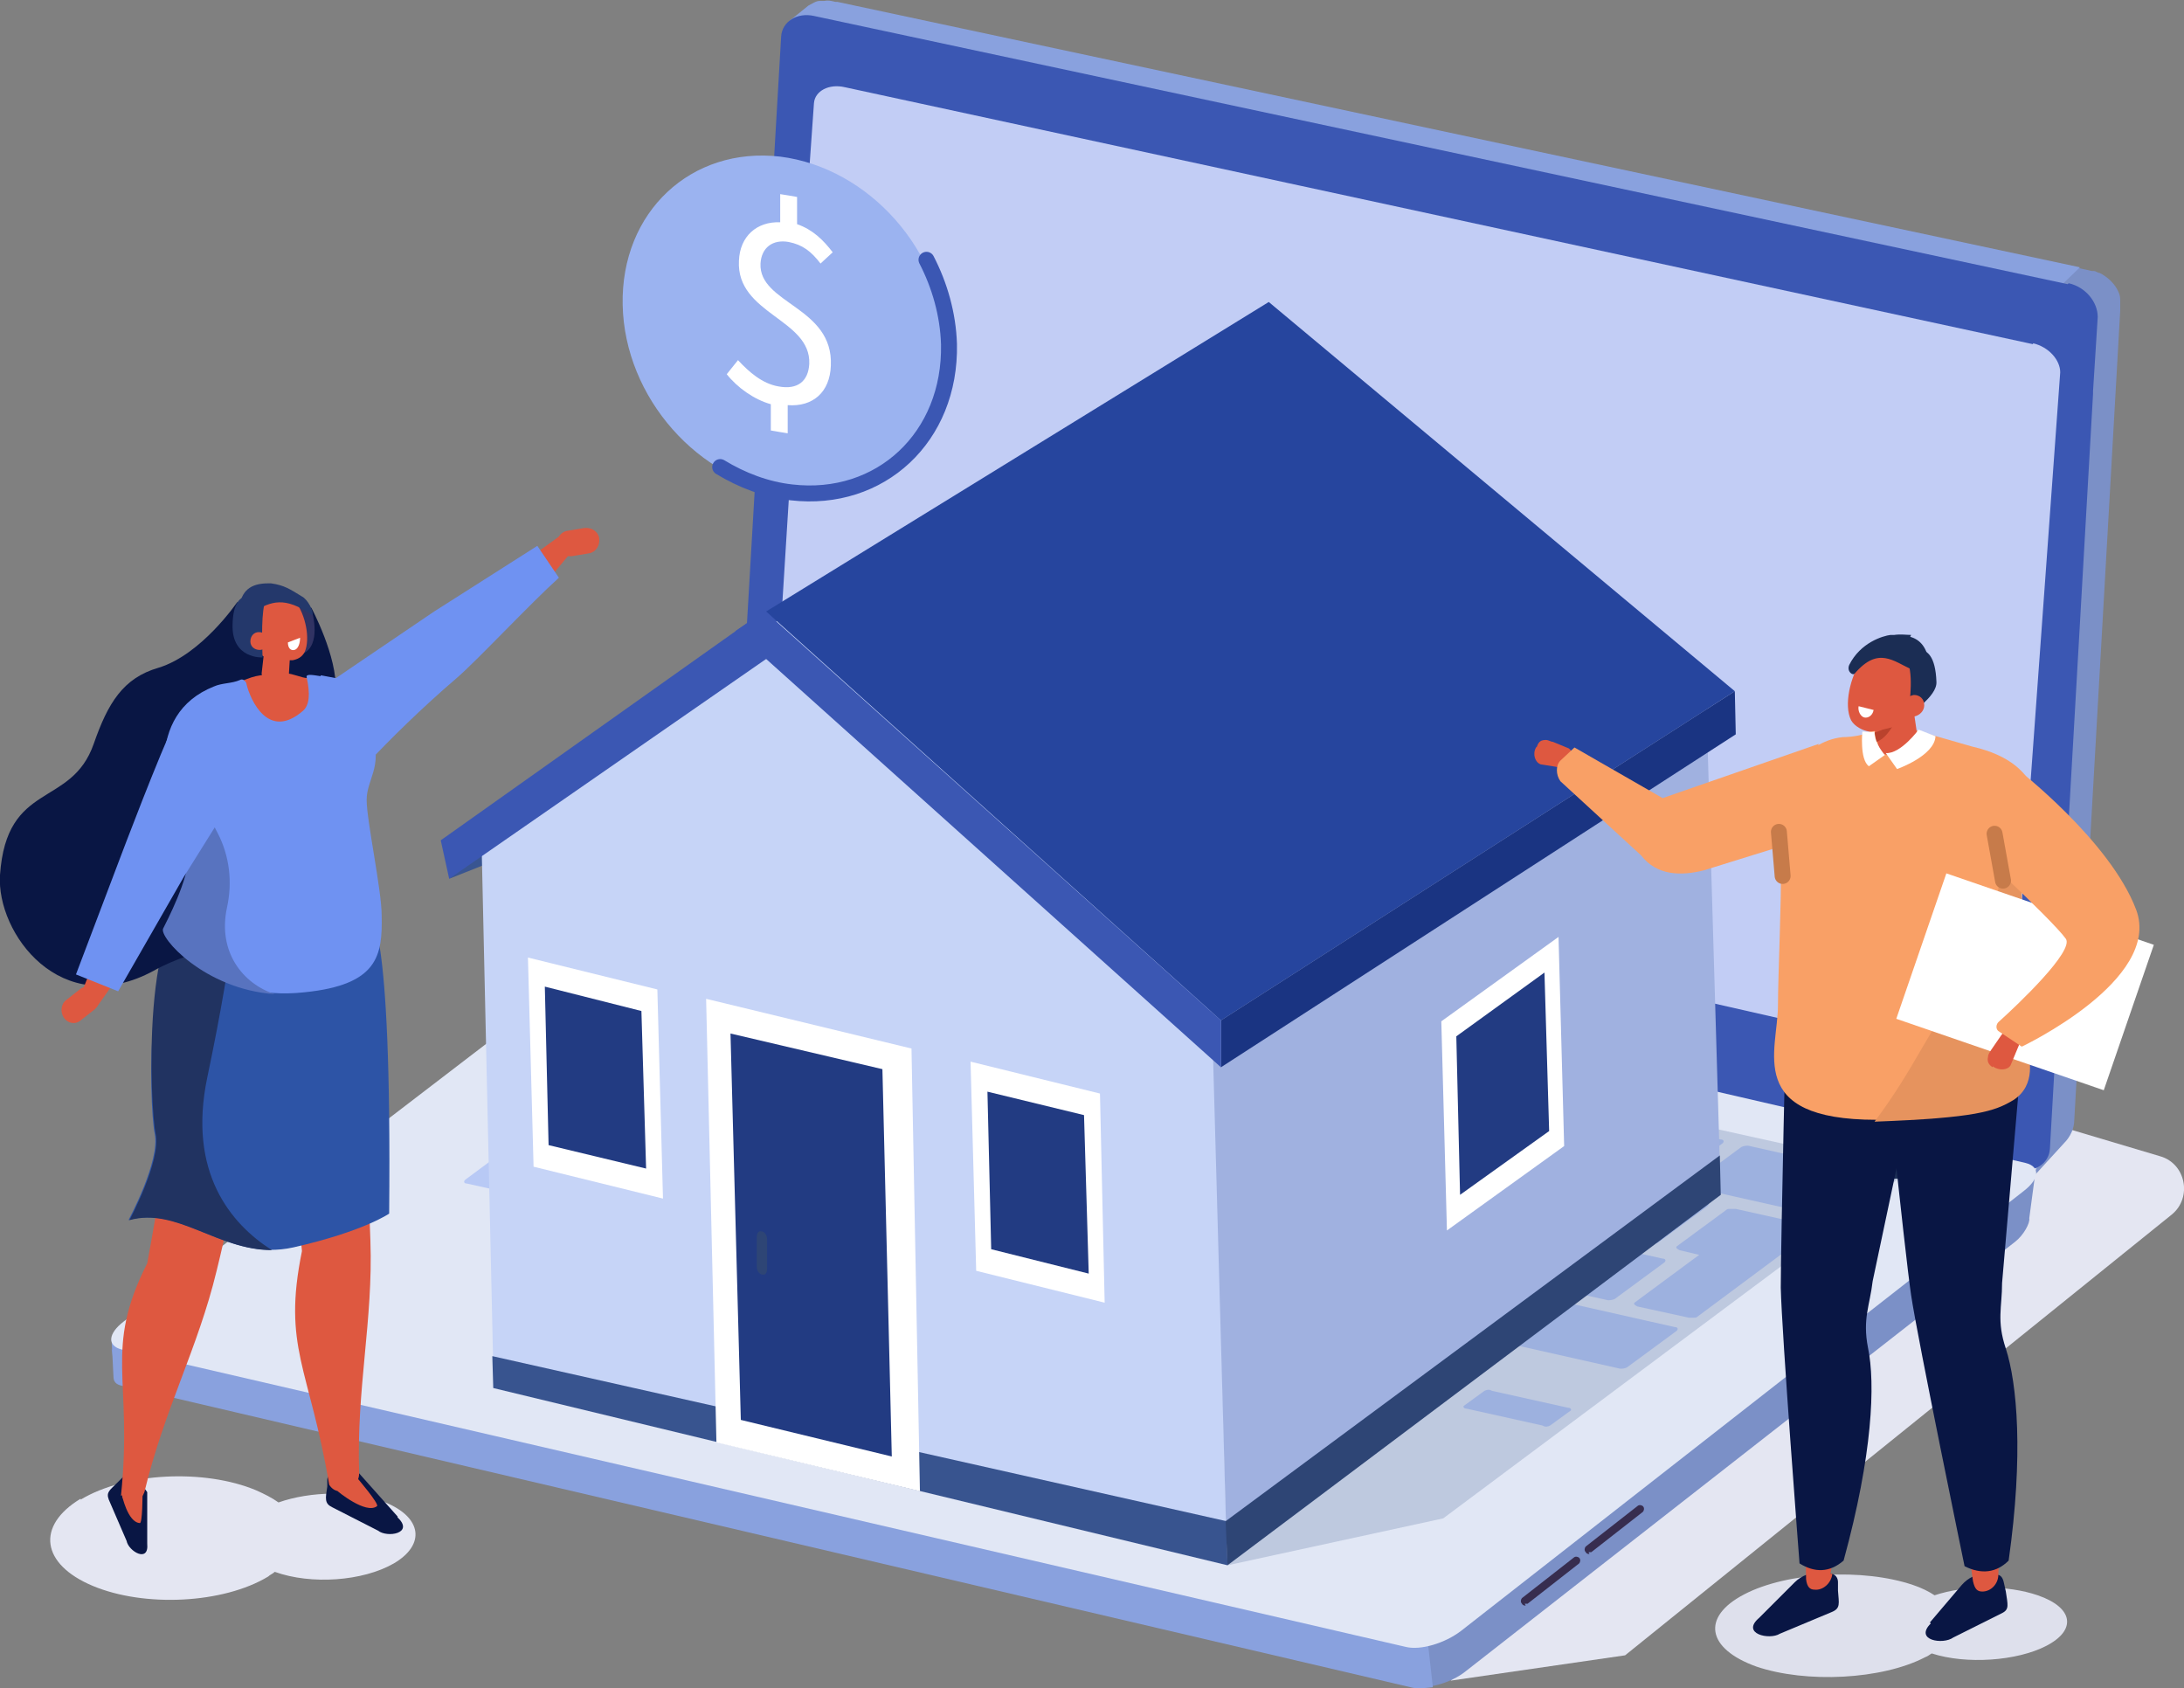 <?xml version="1.0" encoding="UTF-8"?>
<svg xmlns="http://www.w3.org/2000/svg" version="1.1" viewBox="0 0 232.9 180" width="232.9" height="180">
  <rect x="0" y="0" width="232.9" height="180" fill="#808080" stroke="none"/>
  <defs>
    <style>
      .cls-1 {
        fill: #3b57b3;
      }

      .cls-1, .cls-2, .cls-3, .cls-4, .cls-5, .cls-6, .cls-7, .cls-8, .cls-9, .cls-10, .cls-11, .cls-12, .cls-13, .cls-14, .cls-15, .cls-16, .cls-17, .cls-18, .cls-19, .cls-20, .cls-21, .cls-22, .cls-23, .cls-24, .cls-25, .cls-26, .cls-27, .cls-28, .cls-29, .cls-30, .cls-31, .cls-32, .cls-33 {
        stroke-width: 0px;
      }

      .cls-2, .cls-8 {
        fill: #091644;
      }

      .cls-3 {
        fill: #38548f;
      }

      .cls-4 {
        fill: #e1e7f5;
      }

      .cls-34 {
        isolation: isolate;
      }

      .cls-5 {
        fill: #6f92f2;
      }

      .cls-6 {
        fill: #223b82;
      }

      .cls-7 {
        fill: #c6d4f7;
      }

      .cls-8 {
        fill-rule: evenodd;
      }

      .cls-9 {
        fill: #1b2d54;
      }

      .cls-10 {
        fill: #313363;
      }

      .cls-11 {
        fill: #1a3482;
      }

      .cls-12 {
        fill: #b8c9f5;
      }

      .cls-13 {
        fill: #36518a;
        mix-blend-mode: multiply;
        opacity: .2;
      }

      .cls-14 {
        fill: #e4e6f2;
      }

      .cls-35 {
        stroke: #c77b4a;
        stroke-width: 1.7px;
      }

      .cls-35, .cls-36 {
        fill: none;
        stroke-linecap: round;
        stroke-linejoin: round;
      }

      .cls-15 {
        fill: #372d4f;
      }

      .cls-16 {
        fill: #213361;
      }

      .cls-17 {
        fill: #26459e;
      }

      .cls-18 {
        fill: #395591;
      }

      .cls-19 {
        fill: #5873bf;
      }

      .cls-20 {
        fill: #f9a066;
      }

      .cls-21 {
        fill: #dee0ec;
      }

      .cls-22 {
        fill: #c2cdf5;
      }

      .cls-23 {
        fill: #a0b1e0;
      }

      .cls-24 {
        fill: #fff;
      }

      .cls-25 {
        fill: #2e4575;
      }

      .cls-26 {
        fill: #2d54a6;
      }

      .cls-27 {
        fill: #de5840;
      }

      .cls-36 {
        stroke: #3b57b3;
        stroke-width: 1.7px;
      }

      .cls-28 {
        fill: #7b90c7;
      }

      .cls-29 {
        fill: #24386b;
      }

      .cls-30 {
        fill: #9bb3f0;
      }

      .cls-31 {
        fill: #e6935e;
      }

      .cls-32 {
        fill: #89a1de;
      }

      .cls-33 {
        fill: #ba422d;
      }
    </style>
  </defs>
  <g class="cls-34">
    <g id="Layer_1" data-name="Layer 1">
      <g>
        <g>
          <path class="cls-14" d="M154.7,179.2l18.6-2.7,58.3-47c2.2-1.8,1.5-5.4-1.2-6.2l-27.2-8.1-48.5,64Z"/>
          <path class="cls-28" d="M226.1,32.2c0-.4,0-.7-.2-1.1,0,0,0,0,0,0-.4-.9-1.2-1.6-2-2-.2,0-.4-.2-.6-.2,0,0-.1,0-.2,0,0,0-3.2-.7-3.2-.7l-3.5,2.8c.5.1,3.7.5,4.1.8,1.3.6,2.4,2,2.3,3.5l-.6,10c-.2,0-2.4,3.1-2.3,3.1,0,0-2.1,74.5-2.1,74.5,0,.3-1.2,2.8-.9,2.5l3.2-3.5c.7-.7,1.1-1.6,1.1-2.5l4.9-86.3c0-.5,0-.8,0-1,0,0,0,0,0,0Z"/>
          <path class="cls-32" d="M221.8,28.5L89.3.2h0s0,0,0,0h-.2s0,0,0,0c-.5-.1-.7-.2-1.2-.1h0c-.2,0-.3,0-.5,0-.4,0-.8.3-1.2.5l-2.1,1.7s.9.4,2,.7h0l132.7,28.4,2.9-2.8ZM88.1.7h0s0,0,0,0h0Z"/>
          <path class="cls-1" d="M220.5,30.3L86.8,1.7c-1.8-.4-3.4.6-3.5,2.2l-4.2,72.1c0,0,0,.2,0,.2l-1,16.4c0,1.6,1.5,3.1,3.3,3.5l133.7,28.6c1.8.4,3.4-.6,3.5-2.2l4.6-80.5c0,0,0-.2,0-.3l.5-7.9c0-1.6-1.3-3.2-3.1-3.6Z"/>
          <path class="cls-28" d="M217,125.5l-4.7,3.6-1.3-1.9-131.5-30.4c-1.6-.4-4.6.5-6.3,1.8l-52.1,40.5v-.7c0,0-8,5.5-8,5.5h-1.2c0-.1.5,3.1.5,3.1.2.7.8-.1,1.3,0l136.7,32.8c1.6.4,4.3-.3,5.9-1.6l58.6-45.8c.9-.7,1.6-2,1.5-2.5l.6-4.5Z"/>
          <path class="cls-32" d="M79.6,96.8c-1.6-.4-4.6.5-6.3,1.8l-52.1,40.5v-.7c0,0-8,5.5-8,5.5l-1.3-1.1.2,4c0,.7.5.9,1.1,1l137.2,32.1c.7.2,1.5.1,2.4,0l-3.7-33c.9-.7-69.5-50-69.5-50Z"/>
          <path class="cls-4" d="M149.9,175.6L13,143.9c-1.6-.4-1.5-1.7.2-3l61.1-46.8c1.7-1.3,4.6-1.8,6.2-1.4l135.5,31.3c1.6.4,1.5,1.7-.2,3l-60,46.9c-1.7,1.3-4.3,2.1-5.9,1.7Z"/>
          <g>
            <path class="cls-12" d="M88.8,105.7c-.2.1-.6.2-.9.1l-8.1-1.8c-.3,0-.4-.2-.2-.4l5.3-3.9c.2-.1.6-.2.9-.1l8.1,1.8c.3,0,.4.2.2.4l-5.3,3.9Z"/>
            <path class="cls-12" d="M98.4,114.8c-.2.1-.6.2-.9.1l-8.1-1.8c-.3,0-.4-.2-.2-.4l5.3-3.9c.2-.1.6-.2.9-.1l8.1,1.8c.3,0,.4.2.2.4l-5.3,3.9Z"/>
            <path class="cls-12" d="M93.8,120.8c-.2.1-.6.2-.9.1l-8.1-1.8c-.3,0-.4-.2-.2-.4l5.3-3.9c.2-.1.6-.2.9-.1l8.1,1.8c.3,0,.4.2.2.4l-5.3,3.9Z"/>
            <path class="cls-12" d="M81.1,125c-.2.1-.6.2-.9.1l-8.1-1.8c-.3,0-.4-.2-.2-.4l5.3-3.9c.2-.1.6-.2.9-.1l8.1,1.8c.3,0,.4.2.2.4l-5.3,3.9Z"/>
            <path class="cls-12" d="M58.8,127.9c-.2.1-.6.2-.9.1l-8.1-1.8c-.3,0-.4-.2-.2-.4l6.2-4.6c.2-.1.6-.2.9-.1l8.1,1.8c.3,0,.4.2.2.4l-6.2,4.6Z"/>
            <path class="cls-12" d="M72.9,131.1c-.2.1-.7.2-1,0l-10.7-2.4c-.4,0-.5-.3-.4-.4l6.2-4.6c.2-.1.7-.2,1,0l10.7,2.4c.4,0,.5.3.4.4l-6.2,4.6Z"/>
            <path class="cls-12" d="M142.9,146.9c-.2.1-.5.2-.8,0l-8.1-1.8c-.3,0-.4-.2-.3-.3l2.3-1.7c.2-.1.5-.2.8,0l8.1,1.8c.3,0,.4.2.2.3l-2.3,1.7Z"/>
            <path class="cls-12" d="M153.8,149.5c-.2.1-.5.2-.8,0l-8.1-1.8c-.3,0-.4-.2-.3-.3l2.3-1.7c.2-.1.5-.2.8,0l8.1,1.8c.3,0,.4.2.2.3l-2.3,1.7Z"/>
            <path class="cls-12" d="M165.3,152c-.2.1-.5.2-.8,0l-8.1-1.8c-.3,0-.4-.2-.3-.3l2.2-1.6c.2-.1.5-.2.8,0l8.1,1.8c.3,0,.4.2.3.3l-2.2,1.6Z"/>
            <path class="cls-12" d="M158.2,146.3c-.2.1-.5.2-.8,0l-8.1-1.8c-.3,0-.4-.2-.3-.3l2.2-1.6c.2-.1.5-.2.8,0l8.1,1.8c.3,0,.4.2.3.3l-2.2,1.6Z"/>
            <path class="cls-12" d="M128.9,143.7c-.2.1-.6.2-.9.1l-53-11.9c-.3,0-.4-.2-.2-.4l6.2-4.6c.2-.1.6-.2.9-.1l53,11.9c.3,0,.4.2.2.4l-6.2,4.6Z"/>
            <path class="cls-12" d="M71.4,129.8s0,0,0,0l-6.2-1.4s0,0,0,0l.4-.3s0,0,0,0l6.2,1.4s0,0,0,0l-.4.3Z"/>
            <path class="cls-12" d="M55.4,125.6s0,0,0,0l-2.6-.6s0,0,0,0l.4-.3s0,0,0,0l2.6.6s0,0,0,0l-.4.3Z"/>
            <path class="cls-12" d="M92.2,127.5c-.2.1-.6.2-.9.1l-8.1-1.8c-.3,0-.4-.2-.2-.4l5.3-3.9c.2-.1.6-.2.9-.1l8.1,1.8c.3,0,.4.2.2.4l-5.3,3.9Z"/>
            <path class="cls-12" d="M103.4,130c-.2.1-.6.2-.9.1l-8.1-1.8c-.3,0-.4-.2-.2-.4l5.3-3.9c.2-.1.6-.2.9-.1l8.1,1.8c.3,0,.4.2.2.4l-5.3,3.9Z"/>
            <path class="cls-12" d="M114.6,132.6c-.2.1-.6.2-.9.1l-8.1-1.8c-.3,0-.4-.2-.2-.4l5.3-3.9c.2-.1.6-.2.9-.1l8.1,1.8c.3,0,.4.2.2.4l-5.3,3.9Z"/>
            <path class="cls-12" d="M125.8,135.1c-.2.1-.6.2-.9.1l-8.1-1.8c-.3,0-.4-.2-.2-.4l5.3-3.9c.2-.1.6-.2.9-.1l8.1,1.8c.3,0,.4.2.2.4l-5.3,3.9Z"/>
            <path class="cls-12" d="M137.1,137.6c-.2.1-.6.2-.9.1l-8.1-1.8c-.3,0-.4-.2-.2-.4l5.3-3.9c.2-.1.6-.2.9-.1l8.1,1.8c.3,0,.4.2.2.4l-5.3,3.9Z"/>
            <path class="cls-12" d="M148.3,140.1c-.2.1-.6.2-.9.1l-8.1-1.8c-.3,0-.4-.2-.2-.4l5.3-3.9c.2-.1.6-.2.9-.1l8.1,1.8c.3,0,.4.2.2.4l-5.3,3.9Z"/>
            <path class="cls-12" d="M173.5,145.8c-.2.1-.6.2-.9.1l-22.2-5c-.3,0-.4-.2-.2-.4l5.3-3.9c.2-.1.6-.2.9-.1l22.2,5c.3,0,.4.2.2.4l-5.3,3.9Z"/>
            <path class="cls-12" d="M105,123.3c-.2.1-.6.2-.9.1l-8.1-1.8c-.3,0-.4-.2-.2-.4l5.3-3.9c.2-.1.6-.2.9-.1l8.1,1.8c.3,0,.4.2.2.4l-5.3,3.9Z"/>
            <path class="cls-12" d="M116.2,125.9c-.2.1-.6.2-.9.1l-8.1-1.8c-.3,0-.4-.2-.2-.4l5.3-3.9c.2-.1.6-.2.9-.1l8.1,1.8c.3,0,.4.2.2.4l-5.3,3.9Z"/>
            <path class="cls-12" d="M127.4,128.4c-.2.1-.6.2-.9.1l-8.1-1.8c-.3,0-.4-.2-.2-.4l5.3-3.9c.2-.1.6-.2.9-.1l8.1,1.8c.3,0,.4.2.2.4l-5.3,3.9Z"/>
            <path class="cls-12" d="M138.6,130.9c-.2.1-.6.2-.9.1l-8.1-1.8c-.3,0-.4-.2-.2-.4l5.3-3.9c.2-.1.6-.2.9-.1l8.1,1.8c.3,0,.4.2.2.4l-5.3,3.9Z"/>
            <path class="cls-12" d="M149.8,133.4c-.2.1-.6.2-.9.1l-8.1-1.8c-.3,0-.4-.2-.2-.4l5.3-3.9c.2-.1.6-.2.9-.1l8.1,1.8c.3,0,.4.2.2.4l-5.3,3.9Z"/>
            <path class="cls-12" d="M161,136c-.2.1-.6.2-.9.1l-8.1-1.8c-.3,0-.4-.2-.2-.4l5.3-3.9c.2-.1.6-.2.9-.1l8.1,1.8c.3,0,.4.2.2.4l-5.3,3.9Z"/>
            <path class="cls-12" d="M172.2,138.5c-.2.1-.6.2-.9.1l-8.1-1.8c-.3,0-.4-.2-.2-.4l5.3-3.9c.2-.1.6-.2.9-.1l8.1,1.8c.3,0,.4.2.2.4l-5.3,3.9Z"/>
            <path class="cls-12" d="M109.6,117.4c-.2.1-.6.2-.9.1l-8.1-1.8c-.3,0-.4-.2-.2-.4l5.3-3.9c.2-.1.6-.2.9-.1l8.1,1.8c.3,0,.4.2.2.4l-5.3,3.9Z"/>
            <path class="cls-12" d="M120.8,119.9c-.2.1-.6.2-.9.1l-8.1-1.8c-.3,0-.4-.2-.2-.4l5.3-3.9c.2-.1.6-.2.9-.1l8.1,1.8c.3,0,.4.2.2.4l-5.3,3.9Z"/>
            <path class="cls-12" d="M132,122.4c-.2.1-.6.2-.9.1l-8.1-1.8c-.3,0-.4-.2-.2-.4l5.3-3.9c.2-.1.6-.2.9-.1l8.1,1.8c.3,0,.4.2.2.4l-5.3,3.9Z"/>
            <path class="cls-12" d="M143.2,124.9c-.2.1-.6.2-.9.1l-8.1-1.8c-.3,0-.4-.2-.2-.4l5.3-3.9c.2-.1.6-.2.9-.1l8.1,1.8c.3,0,.4.2.2.4l-5.3,3.9Z"/>
            <path class="cls-12" d="M154.4,127.4c-.2.1-.6.2-.9.1l-8.1-1.8c-.3,0-.4-.2-.2-.4l5.3-3.9c.2-.1.6-.2.9-.1l8.1,1.8c.3,0,.4.2.2.4l-5.3,3.9Z"/>
            <path class="cls-12" d="M165.6,130c-.2.1-.6.2-.9.1l-8.1-1.8c-.3,0-.4-.2-.2-.4l5.3-3.9c.2-.1.6-.2.9-.1l8.1,1.8c.3,0,.4.2.2.4l-5.3,3.9Z"/>
            <path class="cls-12" d="M176.8,132.5c-.2.1-.6.2-.9.1l-8.1-1.8c-.3,0-.4-.2-.2-.4l5.3-3.9c.2-.1.6-.2.9-.1l8.1,1.8c.3,0,.4.2.2.4l-5.3,3.9Z"/>
            <path class="cls-12" d="M87.2,112.3c-.2.1-.6.2-.9.1l-13.8-3.1c-.3,0-.4-.2-.2-.4l5.3-3.9c.2-.1.6-.2.9-.1l13.8,3.1c.3,0,.4.2.2.4l-5.3,3.9Z"/>
            <path class="cls-12" d="M195.3,129.6c-.2.1-.6.2-.9.1l-13.8-3.1c-.3,0-.4-.2-.2-.4l5.3-3.9c.2-.1.6-.2.9-.1l13.8,3.1c.3,0,.4.2.2.4l-5.3,3.9Z"/>
            <path class="cls-12" d="M82.6,118.3c-.2.1-.6.2-.9.1l-16.5-3.7c-.3,0-.4-.2-.2-.4l5.3-3.9c.2-.1.6-.2.9-.1l16.5,3.7c.3,0,.4.2.2.4l-5.3,3.9Z"/>
            <path class="cls-12" d="M69.9,122.5c-.2.1-.6.2-.9.1l-11-2.5c-.3,0-.4-.2-.2-.4l5.3-3.9c.2-.1.6-.2.9-.1l11,2.5c.3,0,.4.2.2.4l-5.3,3.9Z"/>
            <path class="cls-12" d="M100,108.2c-.2.1-.6.2-.9.1l-8.1-1.8c-.3,0-.4-.2-.2-.4l5.3-3.9c.2-.1.6-.2.9-.1l8.1,1.8c.3,0,.4.2.2.4l-5.3,3.9Z"/>
            <path class="cls-12" d="M111.2,110.7c-.2.1-.6.2-.9.1l-8.1-1.8c-.3,0-.4-.2-.2-.4l5.3-3.9c.2-.1.6-.2.9-.1l8.1,1.8c.3,0,.4.2.2.4l-5.3,3.9Z"/>
            <path class="cls-12" d="M122.4,113.2c-.2.1-.6.2-.9.1l-8.1-1.8c-.3,0-.4-.2-.2-.4l5.3-3.9c.2-.1.6-.2.9-.1l8.1,1.8c.3,0,.4.2.2.4l-5.3,3.9Z"/>
            <path class="cls-12" d="M133.6,115.7c-.2.1-.6.2-.9.1l-8.1-1.8c-.3,0-.4-.2-.2-.4l5.3-3.9c.2-.1.6-.2.9-.1l8.1,1.8c.3,0,.4.2.2.4l-5.3,3.9Z"/>
            <path class="cls-12" d="M144.8,118.3c-.2.1-.6.2-.9.1l-8.1-1.8c-.3,0-.4-.2-.2-.4l5.3-3.9c.2-.1.6-.2.9-.1l8.1,1.8c.3,0,.4.2.2.4l-5.3,3.9Z"/>
            <path class="cls-12" d="M156,120.8c-.2.1-.6.2-.9.1l-8.1-1.8c-.3,0-.4-.2-.2-.4l5.3-3.9c.2-.1.6-.2.9-.1l8.1,1.8c.3,0,.4.2.2.4l-5.3,3.9Z"/>
            <path class="cls-12" d="M167.2,123.3c-.2.1-.6.2-.9.1l-8.1-1.8c-.3,0-.4-.2-.2-.4l5.3-3.9c.2-.1.6-.2.9-.1l8.1,1.8c.3,0,.4.2.2.4l-5.3,3.9Z"/>
            <path class="cls-12" d="M178.4,125.8c-.2.1-.6.2-.9.1l-8.1-1.8c-.3,0-.4-.2-.2-.4l5.3-3.9c.2-.1.6-.2.9-.1l8.1,1.8c.3,0,.4.2.2.4l-5.3,3.9Z"/>
            <path class="cls-12" d="M185,128.9c-.1,0-.3,0-.5,0-.2,0-.3,0-.4.1l-5.3,3.9c0,0-.1.1,0,.2,0,0,.1.1.3.2l2.1.5-6.9,5.1c0,0-.1.1,0,.2,0,0,.1.1.3.2l5.5,1.2c.1,0,.3,0,.5,0,.2,0,.3,0,.4-.1l12.5-9.3c0,0,.1-.1,0-.2,0,0-.1-.1-.3-.2l-8.1-1.8Z"/>
            <path class="cls-12" d="M68.4,120.7s0,0,0,0l-6.2-1.4s0,0,0,0l.4-.3s0,0,0,0l6.2,1.4s0,0,0,0l-.4.3Z"/>
          </g>
          <path class="cls-12" d="M101.7,156.4l-29.8-6.5c-.3,0-.3-.3,0-.6l12.4-9.1c.3-.3.9-.4,1.3-.3l29.8,6.5c.3,0,.3.3,0,.6l-12.4,9.1c-.3.3-.9.4-1.3.3Z"/>
          <path class="cls-22" d="M216.8,36.7L90.1,9.3c-1.7-.4-3.2.4-3.3,1.7l-.6,8.5c0,.1,0,.2,0,.3l-3.8,61c0,1.3,1.9,3.8,3.6,4.2l125.4,28.5c1.7.4,3.2-.4,3.3-1.7l.6-11.1c0-.1,0-.2,0-.3l4.4-60.7c0-1.3-1.2-2.7-2.9-3.1Z"/>
          <path class="cls-15" d="M169.5,165.7c-.1,0-.3,0-.4-.2-.2-.2-.1-.5,0-.6l5.5-4.3c.2-.2.5-.1.6,0,.2.2.1.5,0,.6l-5.5,4.3c0,0-.2,0-.3,0Z"/>
          <path class="cls-15" d="M162.7,171.2c-.1,0-.3,0-.4-.2-.2-.2-.1-.5,0-.6l5.5-4.3c.2-.2.5-.1.6,0,.2.2.1.5,0,.6l-5.5,4.3c0,0-.2,0-.3,0Z"/>
        </g>
        <g>
          <path class="cls-30" d="M100.8,36.7c.2,9.9-7.3,16.9-16.8,15.8-9.5-1.2-17.4-10.1-17.6-20-.2-9.9,7.3-16.9,16.8-15.8,9.5,1.2,17.4,10.1,17.6,20Z"/>
          <path class="cls-36" d="M98.8,27.7c1.4,2.7,2.3,5.8,2.4,9,.2,9.9-7.3,16.9-16.8,15.8-2.7-.3-5.3-1.3-7.6-2.7"/>
          <path class="cls-24" d="M82.2,43.1c-1.8-.5-3.6-1.8-4.7-3.2l1.2-1.5c1.2,1.3,2.6,2.5,4.3,2.8,2.1.4,3.2-.6,3.3-2.4.2-4.8-7.8-5.3-7.5-11,.1-2.6,1.9-4.2,4.4-4.1v-3c.1,0,1.8.3,1.8.3v2.9c1.7.6,2.8,1.7,3.8,3l-1.3,1.2c-1-1.3-1.9-2-3.4-2.3-1.7-.3-2.9.6-3,2.3-.2,4.3,7.8,4.6,7.5,10.9-.1,2.8-1.9,4.4-4.6,4.2v3c-.1,0-1.8-.3-1.8-.3v-2.9Z"/>
        </g>
        <polygon class="cls-13" points="130.9 166.9 153.9 161.9 203.5 124.9 178.6 119.4 130.9 166.9"/>
        <polygon class="cls-18" points="47.9 93.7 60 88.9 55 84.9 47.9 93.7"/>
        <polygon class="cls-7" points="52.6 145.8 51.3 87.5 76.7 69.4 89.9 62.6 128.7 81.6 130.8 164.7 115.8 161.1 115.8 161.1 52.6 145.8"/>
        <polygon class="cls-23" points="128.5 81.6 140.3 72.8 140.3 72.6 141.3 72.1 181.9 72.8 183.5 127.4 151.6 149.2 151.6 149.1 130.8 164.7 128.5 81.6"/>
        <polygon class="cls-17" points="135.3 32.2 185 73.7 130.2 108.8 81.7 65.2 135.3 32.2"/>
        <polygon class="cls-11" points="185 73.7 185.1 78.3 130.2 113.8 130.2 108.8 185 73.7"/>
        <polygon class="cls-1" points="130.2 113.8 78.4 67.3 81.6 65.2 130.2 108.8 130.2 113.8"/>
        <polygon class="cls-1" points="84.1 68.6 47.9 93.7 47 89.6 81.4 65.2 84.1 68.6"/>
        <polygon class="cls-3" points="130.9 166.9 130.8 162.2 52.5 144.6 52.6 148 130.9 166.9"/>
        <polygon class="cls-25" points="130.9 166.9 130.7 162.2 183.4 123.2 183.5 127.4 130.9 166.9"/>
        <polygon class="cls-24" points="76.4 153.8 98.1 159 97.2 111.8 75.3 106.5 76.4 153.8"/>
        <polygon class="cls-6" points="79 151.4 95.1 155.3 94.1 114 77.9 110.2 79 151.4"/>
        <path class="cls-25" d="M81.3,135.9h0c-.3,0-.6-.4-.6-.8v-3.2c0-.4.2-.7.5-.6h0c.3,0,.6.4.6.8v3.2c0,.4-.2.7-.5.6Z"/>
        <g>
          <polygon class="cls-24" points="154.3 131.2 153.7 108.9 166.2 99.9 166.8 122.2 154.3 131.2"/>
          <polygon class="cls-6" points="155.7 127.4 155.3 110.5 164.7 103.7 165.2 120.6 155.7 127.4"/>
        </g>
        <g>
          <polygon class="cls-24" points="117.8 138.9 117.3 116.6 103.5 113.2 104.1 135.5 117.8 138.9"/>
          <polygon class="cls-6" points="116.1 135.8 115.6 118.9 105.3 116.4 105.7 133.2 116.1 135.8"/>
        </g>
        <g>
          <polygon class="cls-24" points="70.7 127.8 70.1 105.5 56.3 102.1 56.9 124.4 70.7 127.8"/>
          <polygon class="cls-6" points="68.9 124.6 68.4 107.8 58.1 105.2 58.5 122.1 68.9 124.6"/>
        </g>
        <g>
          <path class="cls-14" d="M8.6,159.9c4.8-2.9,13.2-3.3,18.7-1,.9.4,1.7.8,2.4,1.3,3.4-1.2,8.1-1.3,11.4,0,3.9,1.6,4.3,4.5.9,6.5-3.3,1.9-8.8,2.3-12.7.9-.2.2-.5.3-.7.5-4.8,2.9-13.2,3.3-18.7,1-5.5-2.3-6.1-6.4-1.3-9.3Z"/>
          <path class="cls-2" d="M42.4,161.7l-4.1-4.6c-.6-.3-1.8-.4-2.7-.2-.4,0-.6.4-.7.8v.8c-.2,1.3-.3,1.8.5,2.2l4.9,2.5c1,.8,3.9.3,2.1-1.4Z"/>
          <path class="cls-27" d="M38.1,157.6s2.4,2.8,2.1,3c-1.2.9-4.2-1.6-4.2-1.6,0,0,1.6-1.5,2.1-1.4Z"/>
          <path class="cls-27" d="M35.1,158.3c.9,1.5,3.2.5,3.2-1.2-.3-9.1,1.5-16.3,1.2-24.8-.3-9.5-1-9.7-1.5-24.3l-8.8,1.7c1.9,10.5,3,23.7,3,23.7-2.1,10.3.8,12.4,2.9,24.9Z"/>
          <path class="cls-2" d="M15.7,164.5v-5.4c-.4-.6-1.1-1.3-1.8-1.7-.3-.2-.6-.1-.9.2l-.5.5c-.8.8-1.2,1-.9,1.8l1.9,4.4c.2,1.1,2.4,2.4,2.2.3Z"/>
          <path class="cls-27" d="M15.2,159.3s0,3.2-.3,3.1c-1.3-.1-1.9-3-1.9-3,0,0,1.9-.5,2.2,0Z"/>
          <path class="cls-27" d="M13,159.4c.4,1.7,1.8,1.2,2.4-.3,2.1-8.8,5.7-15.3,7.7-23.6,2.3-9.3,1.6-9.6,5-23.8l-9-.7c-.9,10.6-3.4,23.7-3.4,23.7-4.7,9.3-1.5,12.2-2.8,24.8Z"/>
          <path class="cls-26" d="M39.4,97.8s2.4-.8,2.1,31.6c0,0-2.7,1.9-10.2,3.6-7.1,1.6-11.9-4.6-17.6-2.9,0,0,3.4-6.3,2.8-9.2s-1.3-23,5.1-23.7c6.3-.7,17.7.5,17.7.5Z"/>
          <path class="cls-16" d="M13.8,130.1s3.4-6.3,2.8-9.2c-.6-2.9-1.6-24.6,4.8-25.3,1.4-.2,1.5,4.4,3.4,4.2-.4,2.8-1.1,7.5-2.7,15.1-2.1,10.1,2.5,15.6,6.9,18.4-5.8,0-10.2-4.6-15.2-3.2Z"/>
          <path class="cls-8" d="M25.3,64.2s-3.8,5.6-8.4,7c-3.8,1.1-5.4,3.8-6.9,8.1-2.4,6.9-9.3,3.9-10,14-.4,6.2,6.5,15.6,16.4,10.2,9.9-5.5,18.4.9,19.9-20.2.3-3.6-.7-6.2-.5-9.6.2-3.7-2.6-8.9-2.6-8.9l-7.8-.5Z"/>
          <path class="cls-27" d="M37.1,80.1s0-7.9-4.3-7.8c-.6,0-1.6-.5-2.3-.5-3.6.2-3.1.2-5.7,1.2-1,.4-1.6,3.2-1.5,4.3l-1.6,3.2,15.4-.4Z"/>
          <path class="cls-5" d="M34.2,72.1c-.7-.1-1.6-.3-1.5.1.4,1.8.3,3-.4,3.6-3.7,3.2-5.6-1.2-6-2.8,0-.3-.4-.7-.7-.5h0c-.9.4-1.9.3-2.8.7-7.5,3-5.4,12-3.6,15.9,0,0,3.3-.3,3.3,2.7,0,2.6-2.3,6.5-2.7,7.3-.6,1.1,2.8,7.8,12.7,6.7,7.8-.8,8.3-3.9,8.2-8.2,0-2.7-1.6-10.1-1.6-12.3s1.7-3.5.6-6.9c-1.1-3.4-1.8-5.7-1.8-5.7l-3.7-.7Z"/>
          <path class="cls-27" d="M29.4,72.9h.2c.6,0,1.1-.3,1.2-.9l.2-3.3c0-.6-.4-1.1-1-1.2h-.2c-.6,0-1.5.2-1.5.8l-.4,3.5c0,.6,1,1.1,1.6,1.2Z"/>
          <path class="cls-27" d="M30.9,70.5s-1.4,0-2.5-1.3c0,0,1.1,2.1,2.4,2.2v-.9Z"/>
          <path class="cls-10" d="M33.3,65.3s1,3.5-1,4.4c-2,1-3.2-6.2-3.2-6.2l4.1,1.8Z"/>
          <path class="cls-27" d="M27.1,63.9c.4-.9,1.2-1.2,2-.8.7-.4,1.6,0,2.4,1,1.1,1.5,1.6,4,1,5.4-.3.6-.8.8-1.3.9-.5,0-1,0-1.4,0-1.7-.4-1.7-.2-2.4-1.1-1.1-1.5-.9-3.8-.2-5.2Z"/>
          <path class="cls-29" d="M28.2,64.4c-.4,1.6-.2,5.2-.2,5.7,0,0-3.3.2-3.2-3.5.1-4.6,3-2.6,3-2.6l.5.4Z"/>
          <path class="cls-29" d="M27.2,65.1c1.7-.9,3.1-1.6,6.1.5.2-.4-.5-1.7-1.1-2-1.3-.8-1.9-1.2-3.3-1.4h-.3c-1.9,0-2.9.8-3.1,2.7,0,.2-.3.9-.3,1.1l.6-.3c0,1.1.3-.6,1.4-.5Z"/>
          <path class="cls-24" d="M31.4,69.3h0c.4-.1.6-.7.6-1.3l-1.3.5c0,.6.3.9.7.8Z"/>
          <path class="cls-27" d="M26.7,68.4c0,.5.4.9,1,.9.5,0,.9-.4.9-1,0-.5-.4-.9-1-.9-.5,0-.9.4-.9,1Z"/>
          <path class="cls-19" d="M17.4,99c.4-.8,2.7-5.2,2.7-7.7,0-1.7.5-7.3-.2-9.7,1.3,2.6,2.2,5.2,3.3,7.2,1.3,2.5,1.6,5.3,1,8-1,4.7,1.7,8.1,5.1,9.2-7.5-.5-12.4-6.1-11.9-7Z"/>
          <path class="cls-27" d="M10.3,105.8h0c-.4-.6-1.2-.8-1.8-.3l-1.4,1.1c-.6.4-.7,1.3-.3,1.9h0c.4.6,1.2.8,1.8.3l1.4-1.1c.6-.4.7-1.3.3-1.9Z"/>
          <polygon class="cls-27" points="13.7 102.6 10.3 107.4 8.4 106.6 11.4 99.1 13.7 102.6"/>
          <path class="cls-5" d="M18.8,76.7c-1.7,3.4-6,14.8-6,14.8l-4.7,12.4,4.5,1.8,7-12.2,7-11.2-5.1-6.1c-.3-.4-2.6,0-2.8.5Z"/>
          <path class="cls-27" d="M59.4,58.2h0c.1.7.8,1.2,1.6,1.1l1.8-.3c.7-.1,1.2-.8,1.1-1.6h0c-.1-.7-.8-1.2-1.6-1.1l-1.8.3c-.7.1-1.2.8-1.1,1.6Z"/>
          <polygon class="cls-27" points="55.2 60.4 59.9 57 61.4 58.3 56.3 64.4 55.2 60.4"/>
          <path class="cls-5" d="M35.7,85.5c-.4.1,5.4-6.7,13-13.2,2.1-1.8,7.9-8,10.9-10.7l-2.3-3.4-11,7-11.8,8,1.1,12.4Z"/>
        </g>
        <g>
          <rect class="cls-9" x="196.8" y="116.4" width="13.5" height="9.2" transform="translate(-4.1 7.2) rotate(-2)"/>
          <path class="cls-27" d="M163.8,79.7h0c-.4.7-.1,1.6.5,1.8l2.5.4c.6.3,1.5-1.3.5-2.1l-1.7-.7c-.2,0-.5-.2-.7-.2-.5,0-.8.1-1,.7Z"/>
          <path class="cls-20" d="M194,79.3l-16.7,5.8-9.4-5.4-1.5,1.4c-.5.5-.5,1.5,0,2.2l8.6,7.9c1.7,2.2,4.3,2.2,6.7,1.6l13.2-4.1-1-9.4Z"/>
          <path class="cls-21" d="M186,170c4.6-2.4,12.7-2.8,18-1,.9.3,1.7.7,2.3,1.1,3.3-1.1,7.8-1.1,11,0,3.8,1.3,4.2,3.7.9,5.4-3.1,1.6-8.5,2-12.2.8-.2.1-.4.3-.7.4-4.6,2.4-12.7,2.8-18,1-5.3-1.9-5.9-5.3-1.3-7.7Z"/>
          <path class="cls-2" d="M205.8,173l3.4-4c.7-.8,1.6-1.2,2.6-1.2.4,0,.7,0,1.1.1.5,0,.7.4.8.9l.2.9c.2,1.4.4,1.9-.4,2.3l-5.2,2.6c-1.1.8-4.2.3-2.4-1.5Z"/>
          <path class="cls-27" d="M213.1,167.9c0,1-.8,1.8-1.7,1.8-.5,0-.8-.2-1-1.1-1.3-9.7-3.5-17.7-4.8-26.7-1.4-10.2-.7-7.2-2.8-22.8l9.1-3c-.3,11.5.9,25.7.9,25.7,4.1,10.1.6,13.7.3,26.1Z"/>
          <path class="cls-2" d="M215.9,108.9l-2.4,27.9c0,2.6-.6,4,.4,7,1.2,3.7,1.9,11.3.3,22.6-1.3,1.3-2.9,1.5-4.7.6,0,0-5-24.2-5.7-28.9-.7-4.7-3.3-30.1-3.3-30.1l15.3.9Z"/>
          <path class="cls-2" d="M187.5,172.6l3.9-3.9c.7-.7,1.8-1.1,2.8-1.1.4,0,.7,0,1.1.2.5.1.7.5.7.9v.9c.1,1.4.3,1.9-.7,2.3l-5.5,2.3c-1.1.7-4.2,0-2.2-1.7Z"/>
          <path class="cls-27" d="M195.4,167.8c-.1,1-1,1.8-1.9,1.7-.5,0-.8-.3-.9-1.1-.1-9.8-1.3-17.9-1.4-27.1-.1-10.3.2-7.3,0-23.1l9.4-2.5c-1.7,11.5-2.4,25.9-2.4,25.9,2.8,10.4-1.1,13.8-3,26.2Z"/>
          <path class="cls-2" d="M205.6,108.7l-5.9,27.9c-.3,2.6-1.1,4-.5,7.1.8,3.8.5,11.4-2.6,22.7-1.5,1.3-3.1,1.3-4.7.3,0,0-1.9-24.6-2-29.4,0-4.8.6-30.4.6-30.4l15.1,1.8Z"/>
          <path class="cls-20" d="M196.4,78.6c1.3,0,2.5-.3,2.8-.5,1.9-1.4,4.3-.5,4.5-.4l6.6,1.9c8.3,1.9,7.2,7.6,7.5,11.1,0,0-3.2,4.7-3.2,8,0,2.9-1.5,9.5-.9,10.4.4.7.6,5-2.9,6.2-3.1,1.1-8,4.1-10.7,4.1-14.1,0-10.5-7.4-10.5-12.2,0-3,.4-11.9.3-14.3-.1-2.4-1.4-8.2,2.2-12.1.5-.5,2.2-2,4.4-2.2Z"/>
          <path class="cls-27" d="M202.3,80.5l-.3-.2c-.8.3-1.5.2-1.6-.4l-.9-3.8c-.2-.7.3-1.5,1.1-1.7h.2c.8-.3,3-.5,3.1.2l.6,4.1c.2.7-1.4,1.7-2.2,1.9Z"/>
          <path class="cls-33" d="M199.9,78.1s1.7-.3,2.6-2.1c0,0-.9,2.6-2.4,3.1l-.2-1Z"/>
          <path class="cls-27" d="M203.7,69.8c-.6-1.1-1.5-1.3-2.4-.8-.8-.4-1.9,0-2.8,1.4-1.2,1.8-1.9,4.8-1.1,6.4.4.7,1.3,1.1,1.9,1.2.6,0,2-.3,2.6-.5,2-.6,1.5-.3,2.2-1.5,1.2-1.8.4-4.6-.5-6.2Z"/>
          <path class="cls-9" d="M203.5,70.7c.6,1.9,0,5,0,5.5,0,0,3.1-1.9,3-3.5-.2-5.5-3.6-2.7-3.6-2.7l.5.8Z"/>
          <path class="cls-9" d="M203.7,67.9c1.1.3,1.8,1.2,2,2.7,0,.2.4,1.1.4,1.2l-.7-.3c0,1.3-.2-.3-1.5-.1-2-.9-3.6-2.5-6.1.4-.2.3-.9-.2-.6-.9,1.2-2.4,3.6-3.1,4.4-3.2h.4c.7-.1,1.3,0,1.8,0"/>
          <path class="cls-24" d="M198.8,76.5h0c-.4-.1-.7-.7-.6-1.2l1.6.4c-.1.6-.6.9-1,.8Z"/>
          <path class="cls-27" d="M205.2,75.2c0,.6-.5,1.1-1.1,1.2-.6,0-1.1-.4-1.1-1.1s.5-1.1,1.1-1.2c.6,0,1.1.4,1.1,1.1Z"/>
          <path class="cls-24" d="M199.9,78c-.4.1-.9,0-1.3,0,0,0-.3,3,.7,3.7l1.7-1.2s-1.1-1.2-1.1-2.4Z"/>
          <path class="cls-24" d="M201.1,80.3l1.2,1.7s4-1.4,4.1-3.5l-1.8-.7s-1.9,2.6-3.5,2.5Z"/>
          <path class="cls-31" d="M216.3,111.7c-.3-1.6-.7-10-.7-12.9,0-1.9,0-7.4.1-10.2-1.3,2.7-2.2,3.7-2.3,4.4-.9,5.2-1.1,8-3.4,11.1-4.5,5.8-5.6,9.5-10.1,15.5,10.8-.4,12.8-1.1,14.8-2.3,2.5-1.6,1.7-4.6,1.5-5.5Z"/>
          <line class="cls-35" x1="189.7" y1="88.7" x2="190.1" y2="93.4"/>
          <rect class="cls-24" x="204.2" y="96.5" width="23.4" height="16.4" transform="translate(45.9 -64.6) rotate(19)"/>
          <path class="cls-27" d="M212.5,113.7h0c.7.5,1.6.4,1.9-.1l1-2.4c.4-.6.7-1,0-1.4h0c-.7-.5-1.3-.4-2,.6l-1.1,1.6c-.1.2-.3.4-.3.7-.1.4,0,.8.5,1.1Z"/>
          <path class="cls-20" d="M215,81.9s10,7.7,12.8,15.1c2.8,7.5-12.2,14.6-12.2,14.6l-2.4-1.6c-.4-.2-.4-.8,0-1.1,2-1.8,8-7.5,7.1-8.8-1.5-2.1-11.5-11.3-11.5-11.3l6.1-7.1Z"/>
          <line class="cls-35" x1="213.6" y1="93.9" x2="212.7" y2="88.9"/>
        </g>
      </g>
    </g>
  </g>
</svg>